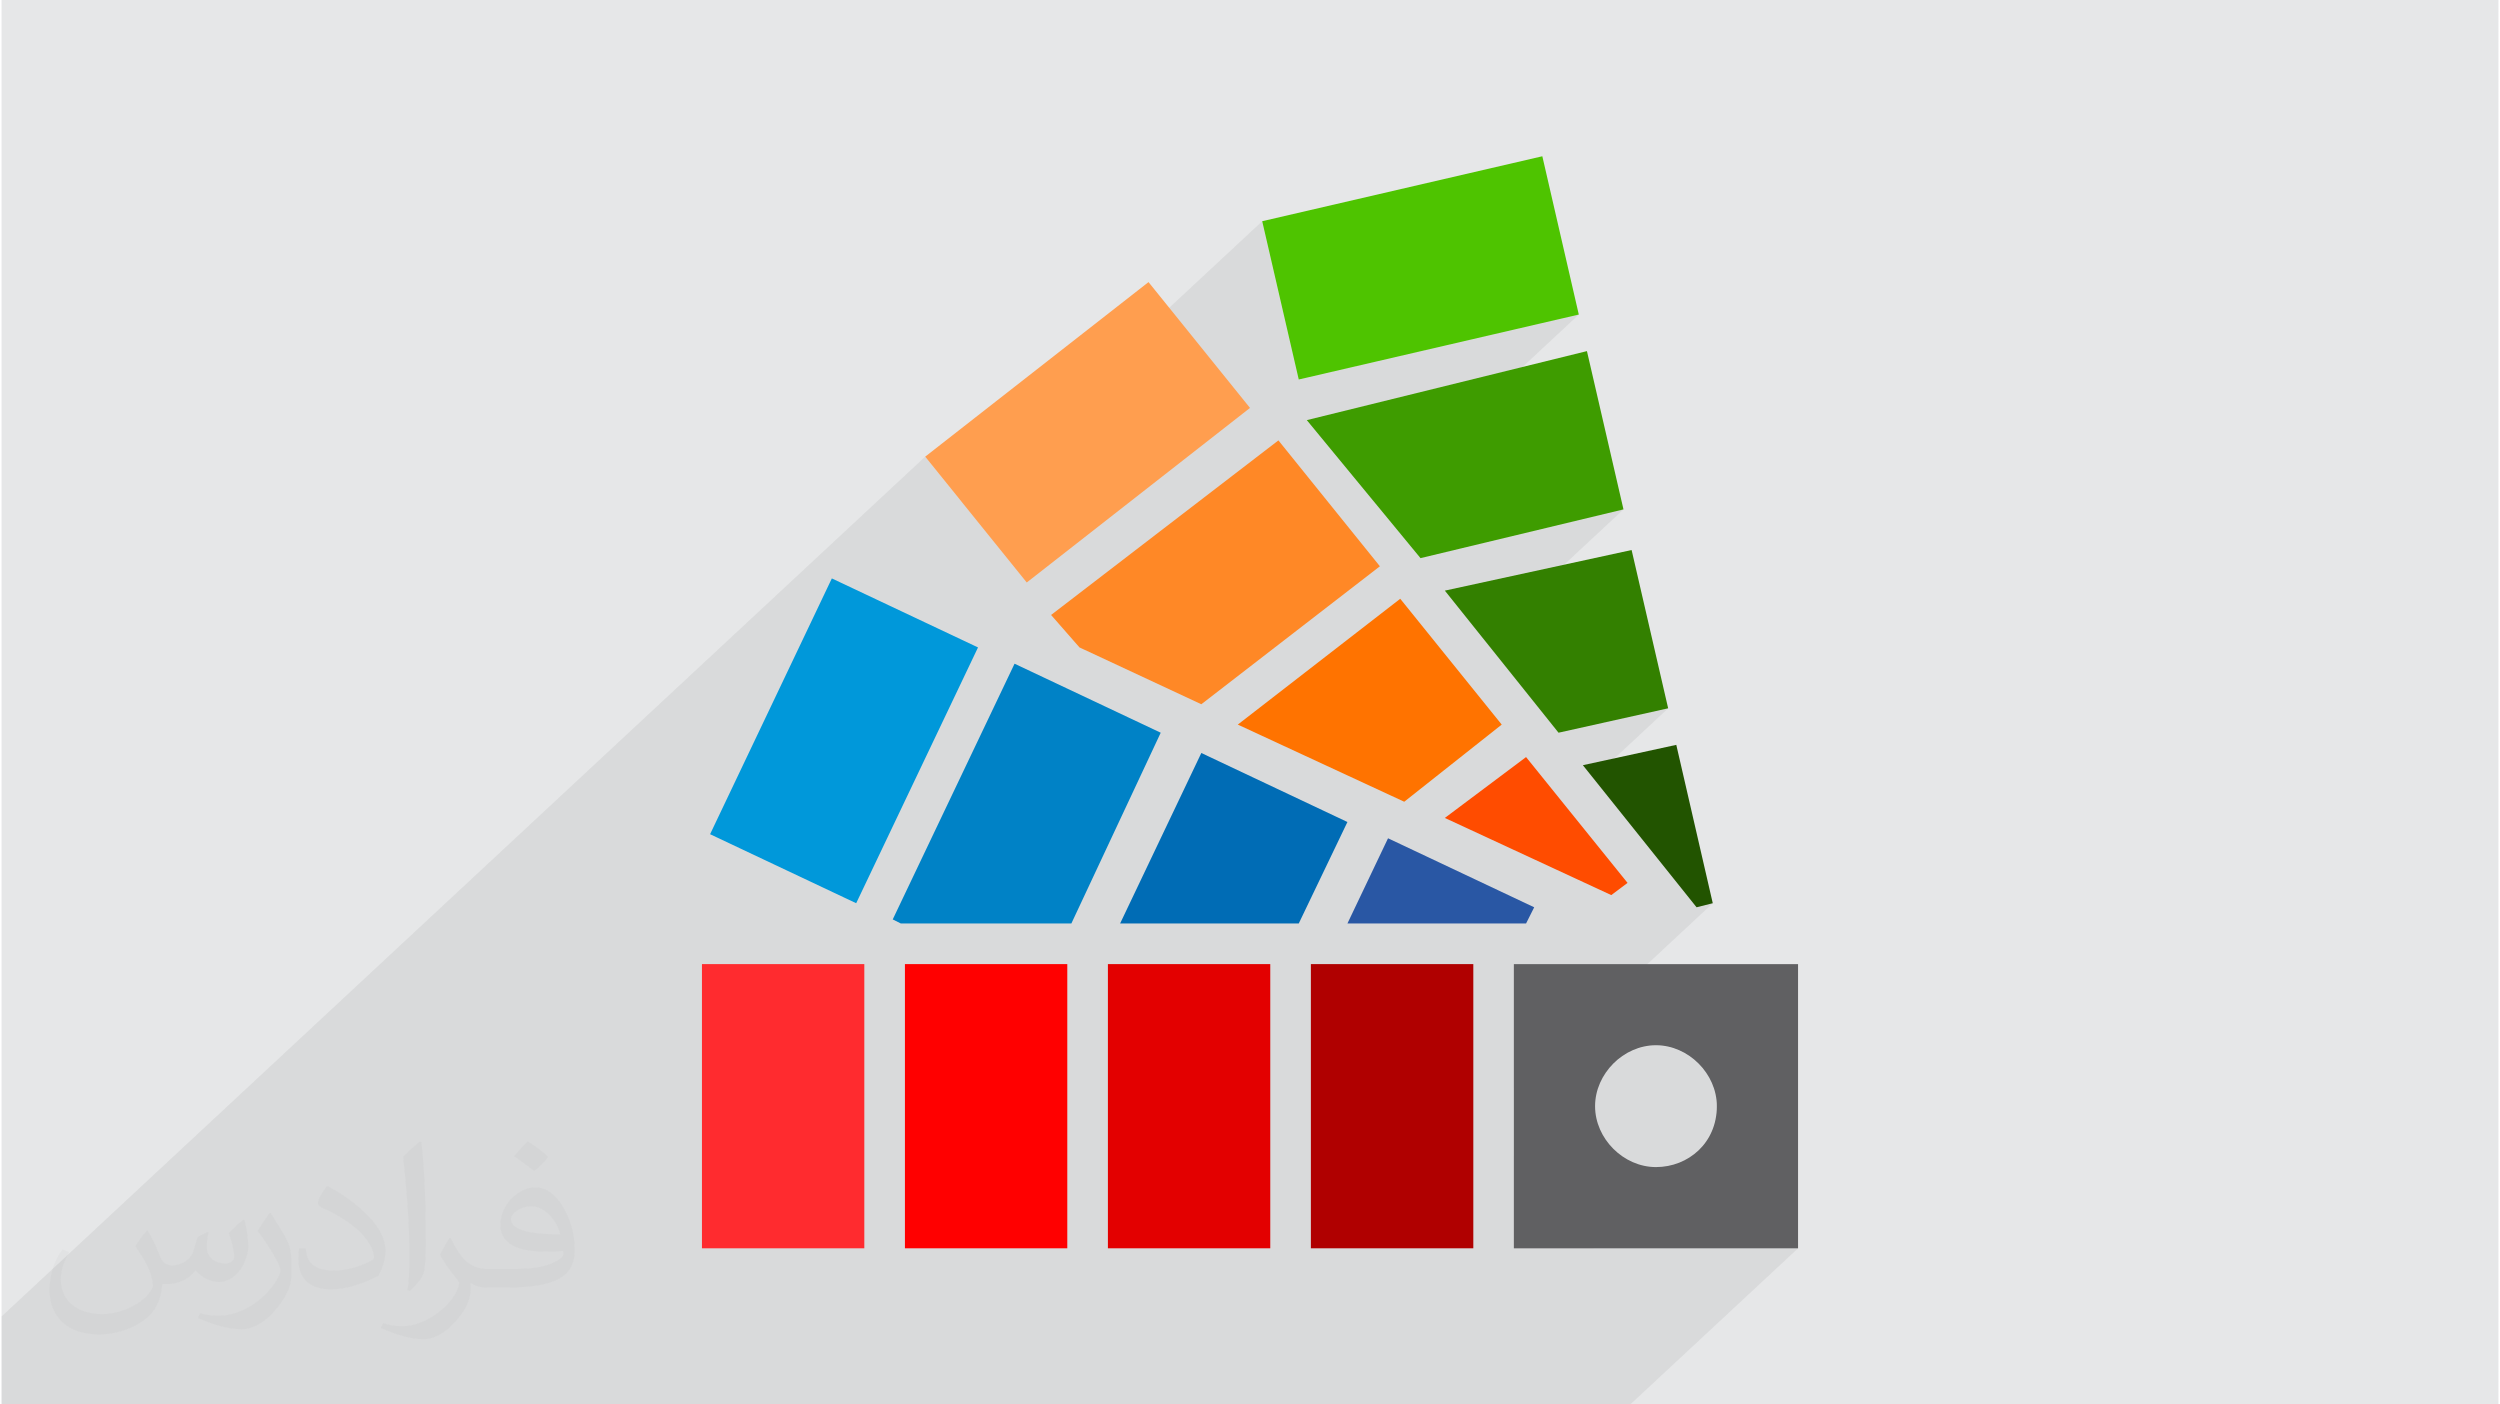 <?xml version="1.0" encoding="UTF-8"?>
<!DOCTYPE svg PUBLIC "-//W3C//DTD SVG 1.0//EN" "http://www.w3.org/TR/2001/REC-SVG-20010904/DTD/svg10.dtd">
<!-- Creator: CorelDRAW 2017 -->
<svg xmlns="http://www.w3.org/2000/svg" xml:space="preserve" width="356px" height="200px" version="1.0" shape-rendering="geometricPrecision" text-rendering="geometricPrecision" image-rendering="optimizeQuality" fill-rule="evenodd" clip-rule="evenodd"
viewBox="0 0 35600 20025"
 xmlns:xlink="http://www.w3.org/1999/xlink">
 <g id="Layer_x0020_1">
  <g id="_2048018036048">
   <path fill="#E6E7E8" d="M0 0l35600 0 0 20025 -35600 0 0 -20025z"/>
   <path fill="#373435" fill-opacity="0.078" d="M11910 20025l13 0 832 0 48 0 296 0 282 0 988 0 448 0 332 0 45 0 503 0 579 0 275 0 170 0 1038 0 328 0 504 0 578 0 718 0 416 0 2918 0 2393 -2227 -2918 0 1500 -1397 108 -126 82 -148 52 -168 18 -187 -18 -171 -52 -160 -82 -147 -108 -130 -130 -108 -147 -82 -161 -52 -170 -19 -170 19 -161 52 -147 82 -130 108 -1418 1320 0 -966 2836 -2640 -231 58 -1473 -1842 1068 -995 -1563 348 -1064 -1331 1990 -1853 -2894 695 -639 -777 2896 -2696 -3993 926 -521 -2257 -4291 3994 -514 -637 -13169 12259 0 497 0 618 0 140 1367 0 660 0 510 0 259 0 76 0 225 0 144 0 292 0 241 0 734 0 769 0 178 0 340 0 340 0 246 0 433 0 313 0 86 0 55 0 325 0 293 0 227 0 468 0 448 0 387 0 492 0 579 0 280 0 208 0 120 0 33 0 467 0 227 0 88 0z"/>
   <path fill="red" d="M12880 17798l2315 0 0 -4052 -2315 0 0 4052z"/>
   <path fill="#0082C6" d="M14443 9463l-1737 3646 116 58 2431 0 1274 -2720 -2084 -984z"/>
   <path fill="#FF2B2F" d="M9986 17798l2315 0 0 -4052 -2315 0 0 4052z"/>
   <path fill="#606062" d="M21562 13746l0 4052 4052 0 0 -4052 -4052 0zm2026 2894c-463,0 -868,-405 -868,-868 0,-463 405,-869 868,-869 463,0 868,406 868,869 0,521 -405,868 -868,868z"/>
   <path fill="#0098DA" d="M13922 9231l-2084 -984 -1736 3647 2083 984 1737 -3647z"/>
   <path fill="#B00000" d="M18668 17798l2316 0 0 -4052 -2316 0 0 4052z"/>
   <path fill="#006CB5" d="M17106 10736l-1158 2431 2547 0 694 -1447 -2083 -984z"/>
   <path fill="#E30000" d="M15774 17798l2315 0 0 -4052 -2315 0 0 4052z"/>
   <path fill="#FF8826" d="M14964 8768l405 463 1737 810 2546 -1967 -1447 -1795 -3241 2489z"/>
   <path fill="#FF7300" d="M21389 10331l-1447 -1794 -2316 1794 2373 1100 1390 -1100z"/>
   <path fill="#2957A4" d="M21736 13167l116 -231 -2084 -984 -579 1215 2547 0z"/>
   <path fill="#FF9E4F" d="M17800 5816l-1447 -1794 -3184 2489 1448 1794 3183 -2489z"/>
   <path fill="#225400" d="M24167 12936l231 -58 -520 -2258 -1332 290 1621 2026z"/>
   <path fill="#3E9C00" d="M20231 7958l2894 -695 -521 -2257 -3994 984 1621 1968z"/>
   <path fill="#4EC400" d="M22488 4485l-520 -2257 -3994 926 521 2257 3993 -926z"/>
   <path fill="#FF4C00" d="M23183 12588l-1447 -1794 -1158 868 2373 1100 232 -174z"/>
   <path fill="#338000" d="M22199 10447l1563 -348 -521 -2257 -2663 579 1621 2026z"/>
   <path fill="#373435" fill-opacity="0.031" d="M2082 17547c68,104 112,203 155,312 32,64 49,183 199,183 44,0 107,-14 163,-45 63,-33 111,-83 136,-159l60 -202 146 -72 10 10c-20,77 -25,149 -25,206 0,170 146,234 262,234 68,0 129,-34 129,-95 0,-81 -34,-217 -78,-339 68,-68 136,-136 214,-191l12 6c34,144 53,287 53,381 0,93 -41,196 -75,264 -70,132 -194,238 -344,238 -114,0 -241,-58 -328,-163l-5 0c-82,101 -209,193 -412,193l-63 0c-10,134 -39,229 -83,314 -121,237 -480,404 -818,404 -470,0 -706,-272 -706,-633 0,-223 73,-431 185,-578l92 38c-70,134 -117,262 -117,385 0,338 275,499 592,499 294,0 658,-187 724,-404 -25,-237 -114,-348 -250,-565 41,-72 94,-144 160,-221l12 0zm5421 -1274c99,62 196,136 291,221 -53,74 -119,142 -201,202 -95,-77 -190,-143 -287,-213 66,-74 131,-146 197,-210zm51 926c-160,0 -291,105 -291,183 0,168 320,219 703,217 -48,-196 -216,-400 -412,-400zm-359 895c208,0 390,-6 529,-41 155,-39 286,-118 286,-171 0,-15 0,-31 -5,-46 -87,8 -187,8 -274,8 -282,0 -498,-64 -583,-222 -21,-44 -36,-93 -36,-149 0,-152 66,-303 182,-406 97,-85 204,-138 313,-138 197,0 354,158 464,408 60,136 101,293 101,491 0,132 -36,243 -118,326 -153,148 -435,204 -867,204l-196 0 0 0 -51 0c-107,0 -184,-19 -245,-66l-10 0c3,25 5,50 5,72 0,97 -32,221 -97,320 -192,287 -400,410 -580,410 -182,0 -405,-70 -606,-161l36 -70c65,27 155,46 279,46 325,0 752,-314 805,-619 -12,-25 -34,-58 -65,-93 -95,-113 -155,-208 -211,-307 48,-95 92,-171 133,-239l17 -2c139,282 265,445 546,445l44 0 0 0 204 0zm-1408 299c24,-130 26,-276 26,-413l0 -202c0,-377 -48,-926 -87,-1282 68,-75 163,-161 238,-219l22 6c51,450 63,972 63,1452 0,126 -5,250 -17,340 -7,114 -73,201 -214,332l-31 -14zm-1449 -596c7,177 94,318 398,318 189,0 349,-50 526,-135 32,-14 49,-33 49,-49 0,-111 -85,-258 -228,-392 -139,-126 -323,-237 -495,-311 -59,-25 -78,-52 -78,-77 0,-51 68,-158 124,-235l19 -2c197,103 417,256 580,427 148,157 240,316 240,489 0,128 -39,250 -102,361 -216,109 -446,192 -674,192 -277,0 -466,-130 -466,-436 0,-33 0,-84 12,-150l95 0zm-501 -503l172 278c63,103 122,215 122,392l0 227c0,183 -117,379 -306,573 -148,132 -279,188 -400,188 -180,0 -386,-56 -624,-159l27 -70c75,21 162,37 269,37 342,-2 692,-252 852,-557 19,-35 26,-68 26,-90 0,-36 -19,-75 -34,-110 -87,-165 -184,-315 -291,-453 56,-89 112,-174 173,-258l14 2z"/>
  </g>
 </g>
</svg>
